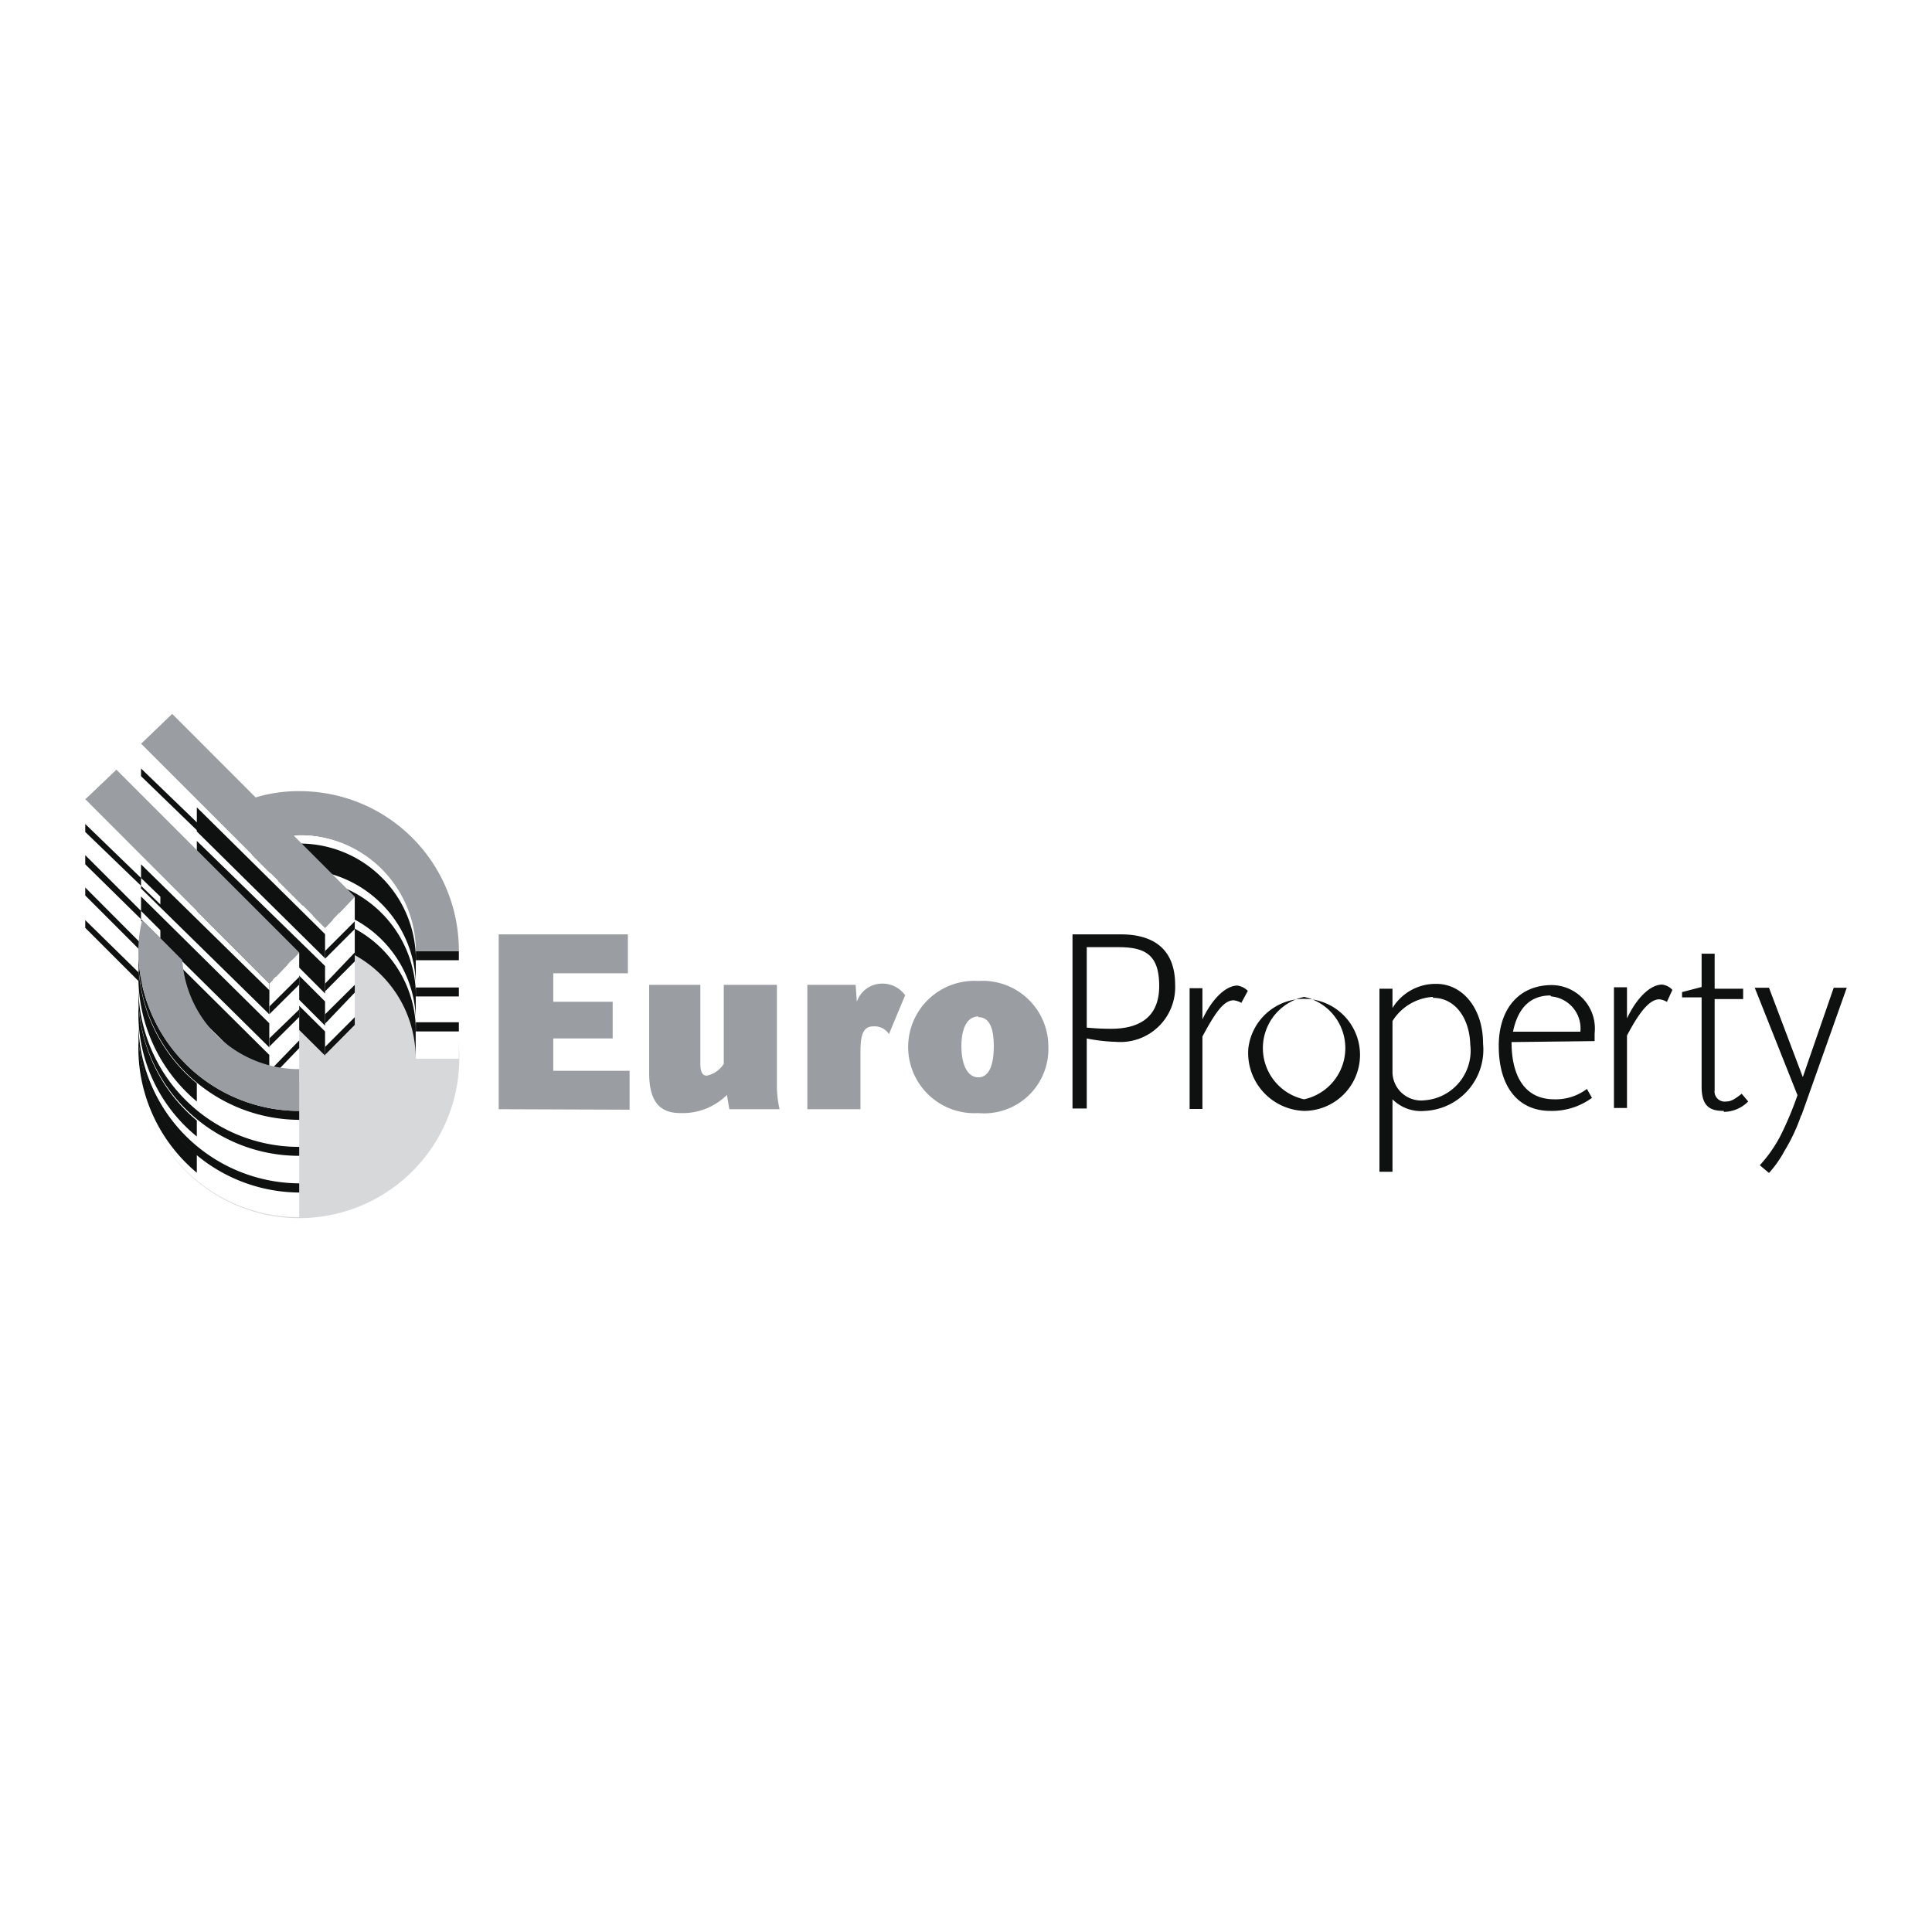 <svg id="Layer_1" data-name="Layer 1" xmlns="http://www.w3.org/2000/svg" viewBox="0 0 80 80"><defs><style>.cls-1{fill:#fff;}.cls-1,.cls-2,.cls-3,.cls-4{fill-rule:evenodd;}.cls-2{fill:#d6d8d9;}.cls-3{fill:#0f1111;}.cls-4{fill:#9a9ea2;}</style></defs><path class="cls-1" d="M0,0H80V80H0Z"/><path class="cls-2" d="M12.39,50.44a6.63,6.63,0,0,0,0-13.26,6.63,6.63,0,1,0,0,13.26Z"/><path class="cls-3" d="M17.22,39.38a4.82,4.82,0,0,0-4.79-4.83h0a4.86,4.86,0,0,0-2,.43l-.05,4.4a5.29,5.29,0,0,1,2-.43,4.86,4.86,0,0,1,4.83,4.89Z"/><path class="cls-1" d="M17.22,39.76a4.81,4.81,0,0,0-4.79-4.83h0a5.29,5.29,0,0,0-2,.43V35a5.29,5.29,0,0,1,2-.43,4.82,4.82,0,0,1,4.83,4.79v.42Z"/><path class="cls-1" d="M17.22,41.26a4.86,4.86,0,0,0-4.83-4.88,5.29,5.29,0,0,0-2,.43v-.38a5.29,5.29,0,0,1,2-.43,4.86,4.86,0,0,1,4.83,4.89Z"/><path class="cls-1" d="M17.22,42.71a4.81,4.81,0,0,0-4.83-4.83,5.29,5.29,0,0,0-2,.43v-.38a5.48,5.48,0,0,1,2-.43,4.82,4.82,0,0,1,4.83,4.79v.42Z"/><path class="cls-4" d="M10.4,35a4.83,4.83,0,0,1,6.82,4.36v0H19a6.59,6.59,0,0,0-6.6-6.6,6.06,6.06,0,0,0-2,.32V35Z"/><path class="cls-4" d="M7.13,29.56,5.84,30.8l7.62,7.62,1.23-1.29Z"/><path class="cls-1" d="M13.46,43.68l1.23-1.24V37.13l-1.23,1.29v5.26ZM5.84,30.8v5.31l7.62,7.57V38.42Zm11.38,8.58H19v4.46H17.22Z"/><path class="cls-3" d="M5.84,39.7v1L11.15,46V45Zm2.31-6.27v1l5.31,5.25v-1Z"/><path class="cls-3" d="M5.84,31.82v.32L9,35.2v-.33l-3.11-3Zm2.31,3v1l5.31,5.32V40Zm0,1.34v1l5.31,5.31v-1Zm0,1.29v1l5.31,5.26v-1ZM5.84,33.1v.38L9,36.54v-.32L5.84,33.1Z"/><path class="cls-3" d="M5.84,34.45v.32L9,37.88v-.32L5.84,34.45Zm0,1.34v.32L9,39.17v-.32L5.84,35.79Zm7.62,3.91,1.23-1.23v-.32l-1.23,1.23Zm0,1.35,1.23-1.24v-.37l-1.23,1.29v.32Zm0,1.34,1.23-1.29v-.32L13.46,42Zm0,1.29,1.23-1.24v-.32l-1.23,1.23Z"/><path class="cls-4" d="M4.82,31.87,3.53,33.1l7.62,7.63,1.24-1.29L4.82,31.87Z"/><path class="cls-1" d="M11.15,46l1.24-1.23V39.44l-1.24,1.29Z"/><path class="cls-3" d="M11.15,42l1.24-1.23v-.32l-1.24,1.23Zm0,1.34,1.24-1.23V41.8L11.15,43Zm0,1.35,1.24-1.29v-.32l-1.24,1.28Z"/><path class="cls-1" d="M3.53,33.1v5.32L11.15,46V40.73Z"/><path class="cls-3" d="M5.84,35.79v1L11.15,42v-1ZM3.53,34.12v.33l3.11,3v-.32Zm2.31,3v1l5.31,5.25v-1ZM3.53,35.41v.38l3.11,3.06v-.33Zm2.31,3v1.34L11.15,45V43.68Z"/><path class="cls-3" d="M3.53,36.75v.33l3.11,3.11v-.32Zm0,1.35v.32l3.11,3.11v-.38Z"/><path class="cls-1" d="M5.73,39.38A6.66,6.66,0,0,0,12.39,46v4.4a6.65,6.65,0,0,1-6.66-6.6Z"/><path class="cls-3" d="M5.73,42.33A6.7,6.7,0,0,0,12.39,49v.38a6.7,6.7,0,0,1-6.66-6.66v-.38Z"/><path class="cls-3" d="M5.73,40.89a6.65,6.65,0,0,0,6.66,6.6v.37a6.65,6.65,0,0,1-6.66-6.6Z"/><path class="cls-3" d="M5.73,39.38A6.66,6.66,0,0,0,12.39,46v.37a6.69,6.69,0,0,1-6.66-6.65v-.38Z"/><path class="cls-3" d="M8.15,45.61a6.74,6.74,0,0,1-2.42-5.1v-.75a6.64,6.64,0,0,0,2.42,5.1v.75Z"/><path class="cls-3" d="M8.15,47.06A6.55,6.55,0,0,1,5.73,42v-.7a6.72,6.72,0,0,0,2.42,5.1Z"/><path class="cls-3" d="M8.15,48.56a6.72,6.72,0,0,1-2.42-5.1v-.75a6.72,6.72,0,0,0,2.42,5.1v.75Zm9.07-8.8H19v-.38H17.22Zm0,1.5H19v-.37H17.22Zm0,1.45H19v-.38H17.22Z"/><path class="cls-4" d="M12.39,44.27a4.84,4.84,0,0,1-4.84-4.51L5.89,38.09a5.18,5.18,0,0,0-.16,1.29A6.66,6.66,0,0,0,12.39,46V44.27Zm8.26,1.66V38.69H26V40.3H22.91v1.18h2.46V43H22.91v1.34h3.16v1.61Zm9.55,0-.1-.59a2.61,2.61,0,0,1-1.93.75c-.81,0-1.29-.43-1.29-1.66V40.78H29v3.27c0,.38.11.49.27.49a1.1,1.1,0,0,0,.7-.49V40.78h2.2v4.29a4.66,4.66,0,0,0,.11.86Zm6.61-3.11a.71.71,0,0,0-.65-.32c-.43,0-.53.37-.53,1.07v2.36h-2.2V40.78h2l.05.7a1.11,1.11,0,0,1,1-.75,1.16,1.16,0,0,1,1,.48Zm3.7,3.27a2.74,2.74,0,1,1,0-5.47,2.72,2.72,0,0,1,2.9,2.73A2.66,2.66,0,0,1,40.51,46.09Zm0-4c-.43,0-.7.43-.7,1.23s.27,1.29.7,1.29.64-.48.64-1.29S40.94,42.12,40.51,42.12Z"/><path class="cls-3" d="M46.2,43.14A6.87,6.87,0,0,1,45,43v2.9h-.59V38.69h2c1.39,0,2.25.64,2.25,2.09A2.27,2.27,0,0,1,46.2,43.14Zm.11-3.92H45v3.33a10.12,10.12,0,0,0,1,.05c1.18,0,2-.48,2-1.77S47.43,39.22,46.31,39.22Zm5.1,2.31a.86.86,0,0,0-.33-.11c-.43,0-.8.59-1.29,1.5v3h-.53v-5h.53v1.29c.43-.91,1-1.4,1.45-1.4a.78.78,0,0,1,.43.22l-.26.48ZM54,46a2.4,2.4,0,0,1-2.31-2.58A2.32,2.32,0,1,1,54,46Zm0-4.72a2.17,2.17,0,0,0,0,4.24,2.17,2.17,0,0,0,0-4.24ZM59,46a1.67,1.67,0,0,1-1.34-.48v3h-.54V40.94h.54v.8a2.09,2.09,0,0,1,1.82-1c1.07,0,1.93,1,1.93,2.47A2.54,2.54,0,0,1,59,46Zm.32-4.72a2.13,2.13,0,0,0-1.66,1v2.15A1.19,1.19,0,0,0,59,45.56a2.06,2.06,0,0,0,1.88-2.31C60.85,42.17,60.26,41.32,59.35,41.32Zm3.27,1.87c0,1.4.54,2.37,1.77,2.37a2.13,2.13,0,0,0,1.35-.43l.21.37a2.8,2.8,0,0,1-1.72.54c-1.34,0-2.14-1-2.14-2.69,0-1.55.85-2.52,2.2-2.52a1.8,1.8,0,0,1,1.77,2v.32Zm1.61-1.93c-.8,0-1.34.48-1.55,1.5h2.79A1.33,1.33,0,0,0,64.23,41.26Zm4.83.27a.76.76,0,0,0-.32-.11c-.43,0-.86.59-1.34,1.5v3h-.54v-5h.54v1.29c.43-.91,1-1.4,1.45-1.4a.67.67,0,0,1,.43.22l-.22.48ZM71.37,46c-.53,0-.91-.16-.91-1v-3.7h-.81v-.22l.81-.21V39.49H71v1.45h1.18v.43H71v3.76a.42.42,0,0,0,.48.48c.21,0,.37-.11.64-.32l.27.32a1.44,1.44,0,0,1-1,.43Zm3.22.16a7.49,7.49,0,0,1-.7,1.5,4.57,4.57,0,0,1-.64.91l-.38-.32a5.74,5.74,0,0,0,.86-1.23,13.86,13.86,0,0,0,.7-1.67l-1.77-4.45h.59l1.4,3.7,1.28-3.7h.54L74.59,46.2Z"/></svg>